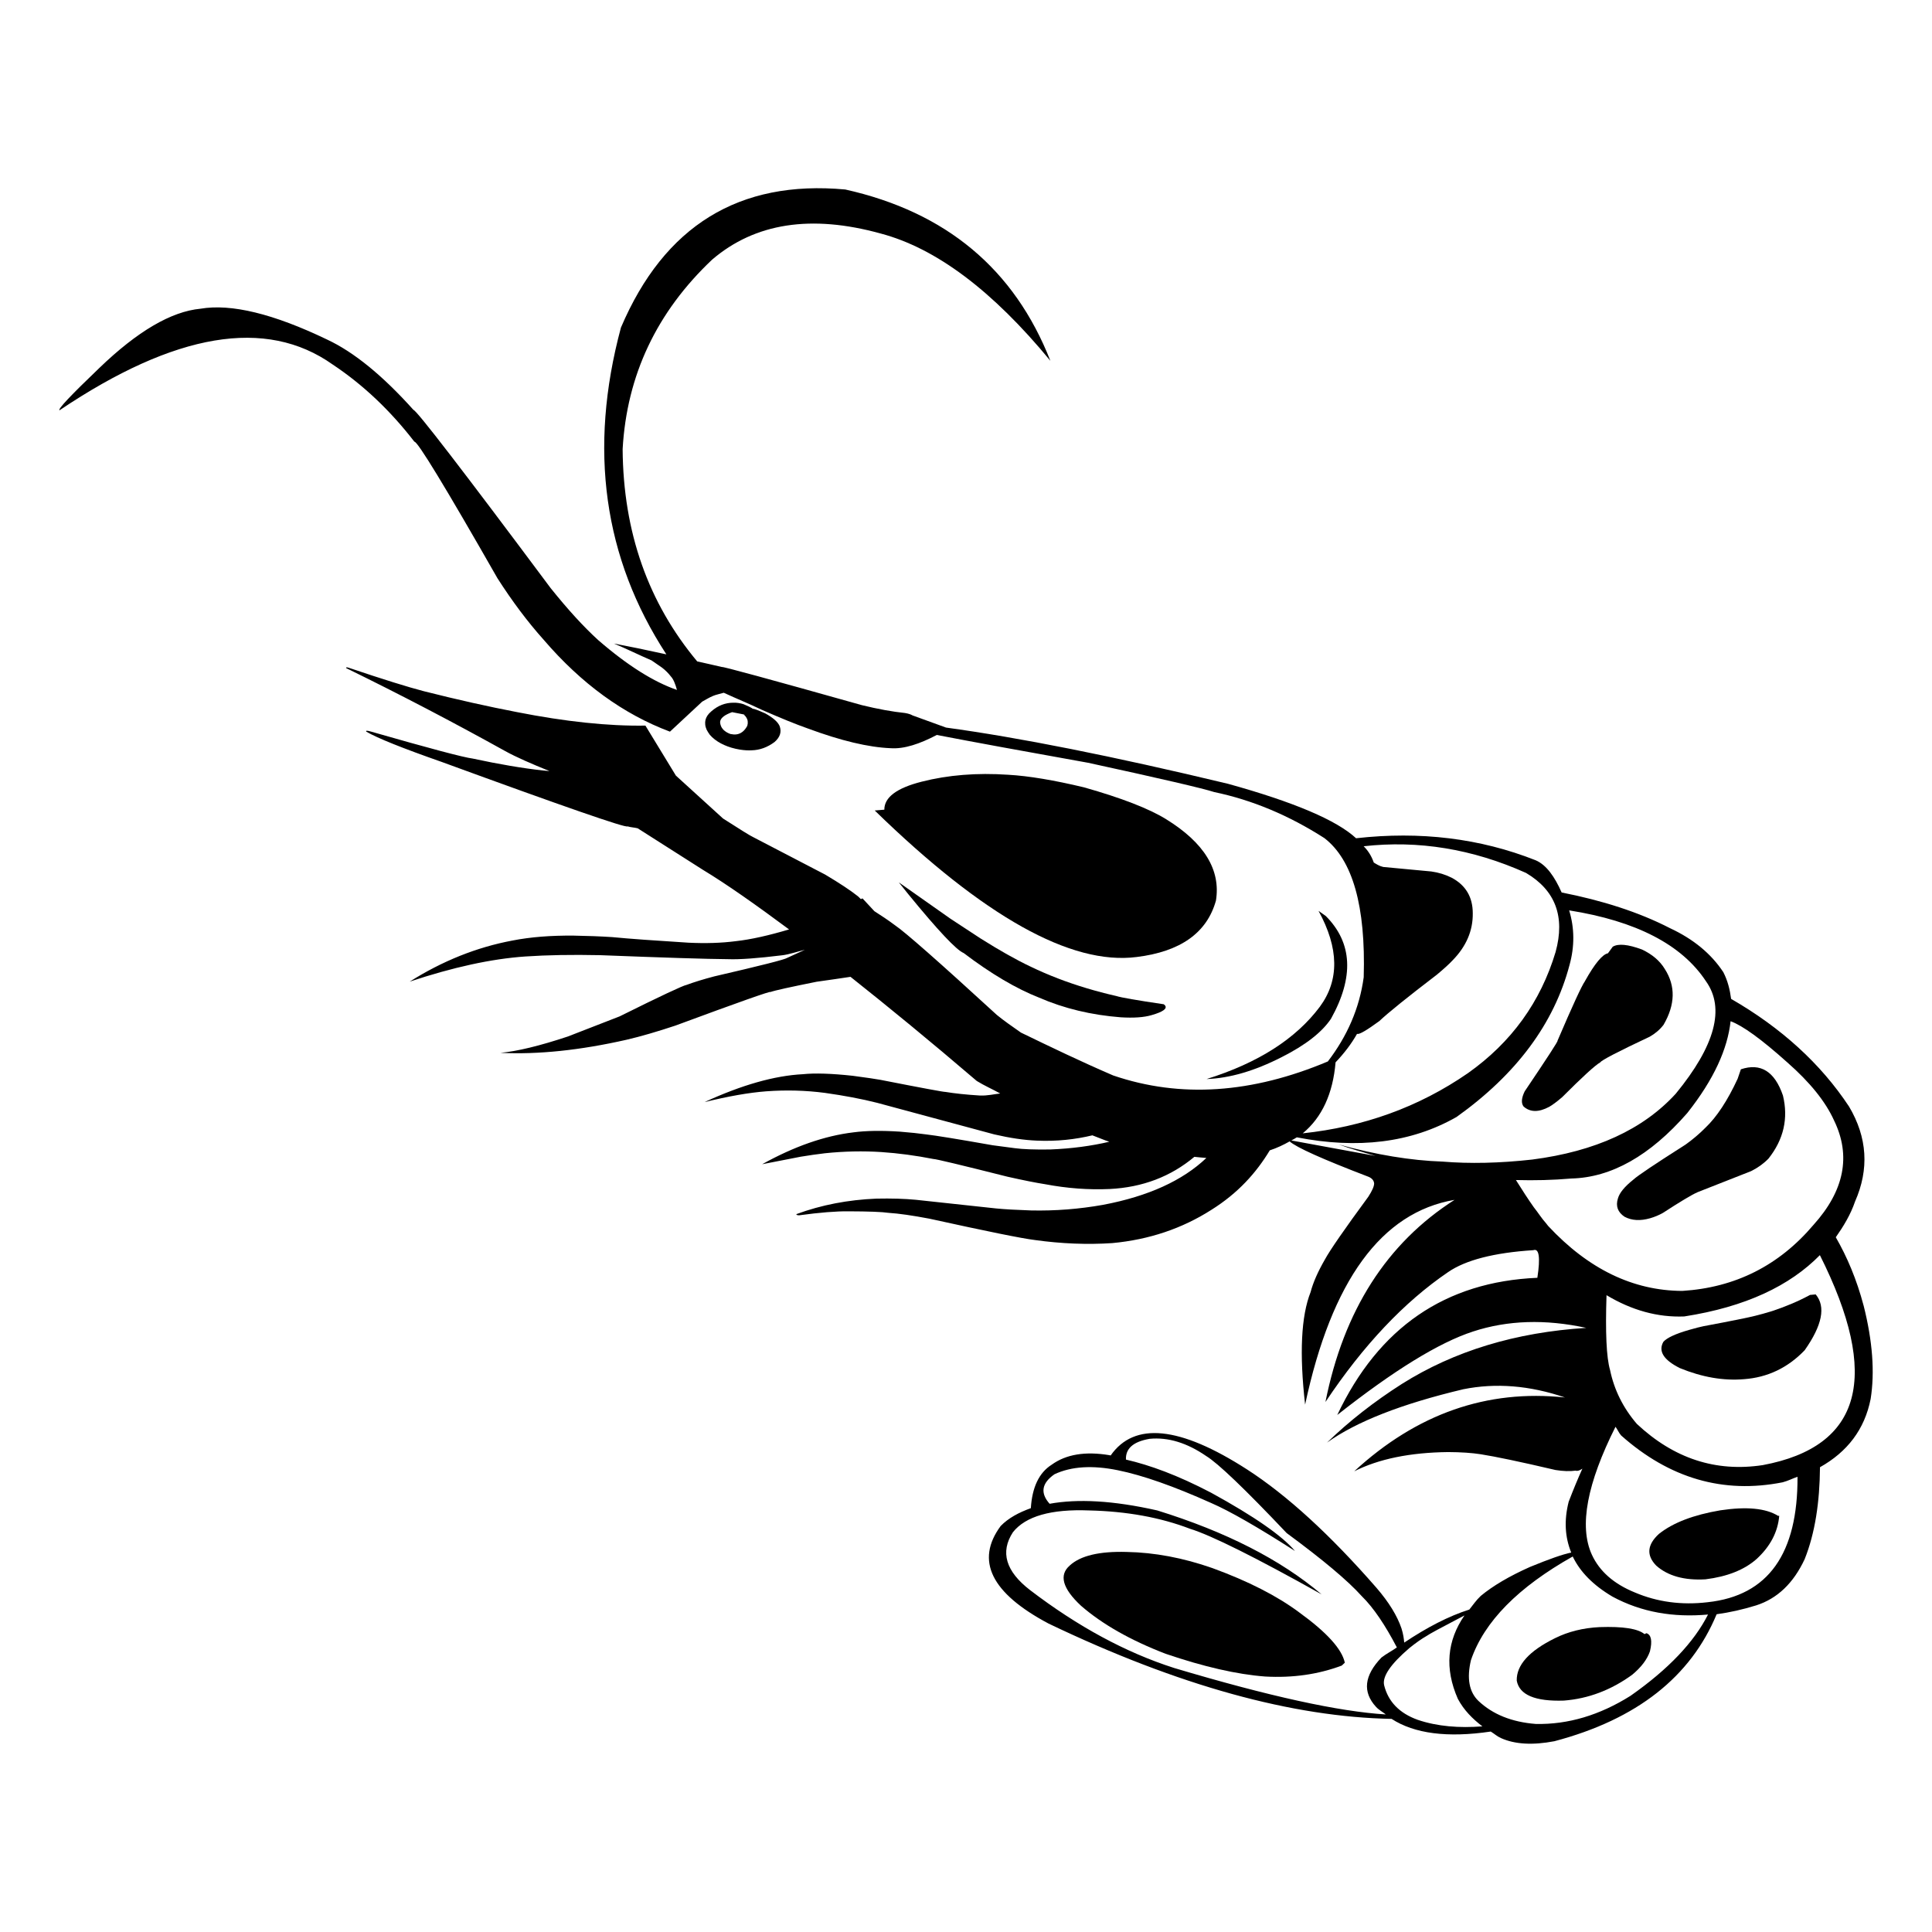 <?xml version="1.0" encoding="UTF-8"?>
<!-- Uploaded to: SVG Repo, www.svgrepo.com, Generator: SVG Repo Mixer Tools -->
<svg fill="#000000" width="800px" height="800px" version="1.1" viewBox="144 144 512 512" xmlns="http://www.w3.org/2000/svg">
 <g>
  <path d="m453.04 361.1c-4.566-2.816-11.797-5.621-21.75-8.441-7.981-1.91-14.668-3.031-20.094-3.34-8.324-0.562-15.977 0.059-22.945 1.836-6.621 1.68-9.914 4.152-9.891 7.418l-2.547 0.215c28.875 28.129 52.016 41.07 69.422 38.828 11.625-1.43 18.621-6.414 21.004-14.949 1.312-8.133-3.094-15.32-13.199-21.566z"/>
  <path d="m439.82 407.95c-2.707-0.613-5.348-1.309-7.922-2.086-5.16-1.543-10.078-3.434-14.734-5.676-3.887-1.836-8.328-4.348-13.328-7.5l-7.922-5.195-13.719-9.656 2.543 3.168c7.867 9.625 12.754 14.801 14.629 15.551 7.285 5.523 13.949 9.449 19.996 11.824 6.621 2.879 13.855 4.613 21.652 5.215 3.438 0.211 6.164 0.02 8.191-0.582 3.012-0.867 4.191-1.719 3.539-2.566l-0.328-0.305c-7.129-1.051-11.328-1.781-12.598-2.191z"/>
  <path d="m637.89 490.05c-1.855-7.012-4.387-12.949-7.387-18.164 2.047-2.914 3.906-5.965 5.102-9.461 3.789-8.594 3.266-16.984-1.586-25.172-7.519-11.379-17.969-20.879-31.258-28.539-0.324-2.457-0.906-4.84-2.066-7.082-3.223-4.887-7.93-8.77-14.121-11.652-8.324-4.289-18.004-7.352-28.723-9.465-1.836-4.137-4.019-7.312-6.898-8.539-14.715-5.824-30.578-7.742-47.578-5.832-5.156-4.781-16.422-9.574-33.957-14.434-30.762-7.379-55.445-12.266-74.707-14.895l-8.879-3.223c-0.441-0.27-1.098-0.48-1.969-0.633-3.387-0.352-7.211-1.047-11.473-2.09-24.723-6.953-37.098-10.32-37.066-10.102-2.445-0.582-4.336-0.988-6.555-1.484-12.961-15.516-19.609-34.223-19.766-56.273 1.102-19.57 9.023-36.32 23.719-50.207 11.359-9.719 26.254-12.016 44.668-6.918 14.66 3.883 29.645 15.129 44.969 33.73-9.539-24.297-27.645-39.426-54.348-45.395-28.137-2.59-47.957 9.602-59.457 36.586-8.676 32.25-4.59 61.113 12.039 86.609-5.312-1.168-10.066-2.152-13.891-2.867 3.188 1.32 6.699 3.062 9.969 4.473l2.781 1.918c0.91 0.699 1.684 1.488 2.356 2.356 0.641 0.668 1.16 1.965 1.59 3.543-6.07-2.094-12.969-6.356-20.848-13.184-3.824-3.477-8.039-8.078-12.621-13.793-23.406-31.391-35.543-47.133-36.355-47.23-8.207-9.156-15.844-15.359-22.887-18.645-14.219-6.836-25.402-9.559-33.555-8.172-7.766 0.734-16.715 5.973-26.832 15.727-7.551 7.227-11.07 10.953-10.527 11.188 30.621-20.59 54.75-24.633 72.383-12.133 8.02 5.332 15.242 12.152 21.656 20.457 0.812-0.152 8.152 11.902 22.004 36.164 3.902 6.102 7.996 11.57 12.289 16.359 9.969 11.613 21.113 19.703 33.438 24.32l8.535-7.949c0.949-0.512 1.836-1.094 2.883-1.52 0.676-0.309 1.91-0.559 2.84-0.84 3.438 1.59 6.602 2.848 10.102 4.527 5.062 2.223 9.102 3.863 12.137 4.926 8.809 3.266 16.121 5.004 21.965 5.238 3.606 0.262 7.777-1.152 12.246-3.508 9.348 1.809 22.637 4.242 40.102 7.371 19.262 4.191 30.402 6.781 33.438 7.766 10.008 2.086 19.73 6.144 29.172 12.191 7.512 5.777 10.988 18.062 10.43 36.879-1.117 8.23-4.383 15.629-9.5 22.316-20.059 8.457-39.039 9.809-56.895 3.711-8.535-3.676-16.516-7.519-24.441-11.359-2.367-1.645-4.664-3.266-6.387-4.68-15.398-14.121-24.383-22.016-26.934-23.723-2.106-1.582-3.785-2.644-5.519-3.773l-3.148-3.391c-0.152 0.078-0.277 0.117-0.43 0.195-0.289-0.242-0.457-0.492-0.758-0.734-1.965-1.566-4.859-3.477-8.688-5.758l-19.109-9.945c-0.707-0.312-3.43-2-7.969-4.918l-12.496-11.371-8.078-13.254c-9.836 0.156-21.195-1.043-34.102-3.59-7.547-1.453-15.766-3.285-24.625-5.527-4.152-1.078-10.742-3.125-19.785-6.176-0.613-0.215-0.867-0.195-0.789 0.055 14.164 6.918 28.215 14.258 42.168 22.004 2.812 1.555 6.914 3.352 11.691 5.277-0.582-0.055-0.988-0.066-1.59-0.137-5.484-0.598-11.73-1.66-18.719-3.168-2.449-0.309-11.395-2.684-26.887-7.129-1.102-0.328-1.543-0.328-1.328 0 2.973 1.723 9.613 4.387 19.93 8 32.473 11.879 48.914 17.578 49.297 17.094 0.965 0.289 1.742 0.27 2.688 0.512l17.254 10.984c6.316 3.812 14.168 9.355 22.867 15.816-5.332 1.586-10.086 2.668-14.105 3.109-3.863 0.504-8.055 0.621-12.531 0.406-8.945-0.559-15.715-1.039-20.27-1.484-3.012-0.195-6.406-0.328-10.18-0.391-6.047-0.055-11.434 0.367-16.184 1.297-9.512 1.777-18.602 5.426-27.262 10.895 11.473-3.824 21.691-6.047 30.656-6.664 5.781-0.391 12.363-0.504 19.766-0.348 16.887 0.656 28.203 1.023 33.961 1.062 3.012 0.117 7.824-0.23 14.387-1.039 1.781-0.215 3.984-0.969 5.957-1.453-1.555 0.707-2.902 1.324-4.68 2.144-0.621 0.445-7.055 2.066-19.344 4.91-2.867 0.75-5.305 1.504-7.336 2.254-0.922 0.156-6.856 2.934-17.75 8.348l-13.711 5.328c-7.457 2.477-13.426 3.926-17.855 4.328 9.949 0.488 21.078-0.676 33.367-3.457 3.902-0.906 8.227-2.18 13.004-3.766 16.973-6.281 25.359-9.234 25.145-8.887 1.215-0.43 5.312-1.332 12.266-2.727 3.633-0.504 6.488-0.93 8.98-1.305 10.086 8.004 21 16.934 33.461 27.598 2.051 1.273 4.152 2.164 6.223 3.32-1.766 0.191-3.34 0.602-5.312 0.543-3.734-0.23-6.805-0.562-9.234-0.965-0.191 0.074-5.934-0.984-17.254-3.207-1.117-0.211-3.551-0.562-7.281-1.062-5.637-0.613-10.047-0.754-13.211-0.422-7.559 0.383-16.223 2.859-26.082 7.394 6.316-1.543 11.742-2.508 16.309-2.856 5.309-0.391 10.523-0.254 15.621 0.418 5.102 0.719 9.707 1.586 13.836 2.633l31.008 8.359c4.148 0.965 7.918 1.523 11.301 1.656 5.269 0.234 10.145-0.305 14.719-1.402 1.5 0.543 2.973 1.215 4.477 1.699-4.695 1.102-9.863 1.816-15.652 2.047-4.188 0.059-7.297-0.055-9.387-0.344l-5.852-0.773c-9.234-1.629-15.148-2.594-17.691-2.883-1.801-0.25-4.098-0.5-6.938-0.727-4.871-0.316-8.945-0.254-12.266 0.188-7.652 0.91-15.711 3.731-24.207 8.449l10.219-1.992c2.184-0.367 4.305-0.66 6.375-0.91 5.176-0.543 10.164-0.633 14.988-0.324 4.543 0.305 9.145 0.926 13.777 1.836 0.594-0.02 7.148 1.543 19.645 4.695 4.289 0.965 7.609 1.625 9.988 1.992 5.816 1.098 11.492 1.523 17.078 1.273 8.754-0.43 16.227-3.305 22.465-8.527 1.043 0.078 2.203 0.25 3.188 0.297-6.277 5.969-15.332 10.141-27.352 12.418-6.402 1.141-12.734 1.625-19.07 1.492-3.981-0.137-7.07-0.309-9.27-0.527l-21.293-2.297c-3.016-0.289-6.508-0.391-10.449-0.309-7.531 0.309-14.582 1.664-21.188 4.098-0.117 0.191 0.098 0.289 0.656 0.328 5.523-0.758 9.93-1.102 13.191-1.062 5.352 0.016 8.871 0.152 10.527 0.402 2.727 0.172 6.344 0.695 10.859 1.551 15.168 3.34 24.477 5.234 27.949 5.656 7.035 0.98 13.875 1.254 20.516 0.812 9.742-0.91 18.469-3.848 26.219-8.793 7.086-4.43 11.918-9.832 15.508-15.785 1.93-0.633 3.652-1.465 5.258-2.371 1.805 1.598 8.629 4.676 20.973 9.402 0.871 0.391 1.348 0.969 1.426 1.723 0 0.773-0.516 1.949-1.543 3.539-6.312 8.59-10.141 14.121-11.492 16.609-1.852 3.207-3.129 6.09-3.805 8.66-2.516 6.371-2.996 16.316-1.453 29.82 7.012-32.875 20.23-50.961 39.602-54.262-17.965 11.473-29.383 29.324-34.215 53.57 10.023-15.027 20.867-26.504 32.512-34.426 4.621-3.184 12.152-5.137 22.566-5.809 1.543-0.562 1.914 1.875 1.082 7.32-24.383 1.039-42.051 13.156-53.027 36.355 14.973-11.805 26.945-19.18 35.969-22.117 9.137-3 19.145-3.324 30.016-0.965-18.742 1.172-35.02 6.137-48.852 14.848-7.367 4.695-13.992 9.875-19.844 15.551 7.789-5.566 19.816-10.273 36.129-14.141 8.594-1.723 17.578-1.004 26.926 2.184-20.668-2.199-39.273 4.305-55.852 19.566 6.496-3.281 14.805-4.984 24.906-5.098 3.418 0.016 6.277 0.211 8.609 0.574 3.832 0.602 10.434 1.973 19.805 4.172 2.027 0.328 3.828 0.391 5.367 0.176 0.469 0.172 1.062-0.039 1.781-0.523-1.156 2.566-2.356 5.426-3.633 8.766-1.27 5.008-0.965 9.445 0.676 13.465-2.238 0.457-5.789 1.699-10.914 3.805-5.504 2.449-9.855 5.023-13.062 7.684-1.25 1.18-2.062 2.422-3.031 3.617-5.481 1.742-11.242 4.734-17.25 8.754-0.098-1.062-0.234-2.168-0.719-3.742-1.141-3.367-3.34-6.957-6.629-10.766-12.262-14.055-23.68-24.512-34.262-31.352-17.914-11.551-29.922-12.695-36.184-3.731-0.121 0-0.254-0.078-0.355-0.078-6.371-1.062-11.449-0.23-15.258 2.516-3.398 2.144-5.195 6.031-5.543 11.531-3.164 1.137-5.93 2.602-7.996 4.727-6.762 9.156-2.527 17.781 12.707 25.863 34.504 16.516 64.719 24.766 90.891 25.25 6.043 3.91 14.781 5.062 26.273 3.359 0.941 0.566 1.699 1.293 2.742 1.742 3.637 1.633 8.332 1.922 14.125 0.82 21.938-5.801 36.137-17.117 43-33.652 3.394-0.461 6.898-1.238 10.504-2.356 5.586-1.797 9.855-5.875 12.828-12.246 2.766-6.922 3.981-15.148 4.059-24.363 7.266-4.074 11.824-10.027 13.422-18.082 1.129-7.109 0.508-15.336-1.848-24.703zm-139.95-64.52c2.281-2.394 4.203-4.91 5.707-7.578 0.035 0 0.035 0.059 0.078 0.059 0.633 0.098 2.566-1.043 5.809-3.414 2.375-2.242 7.457-6.336 15.246-12.293 1.871-1.559 3.281-2.836 4.191-3.824 3.606-3.691 5.387-7.844 5.328-12.461 0-4.269-1.855-7.418-5.578-9.406-1.645-0.832-3.465-1.391-5.41-1.664l-12.746-1.195c-1.062-0.25-1.766-0.734-2.5-1.168-0.668-1.902-1.598-3.234-2.68-4.32 14.434-1.621 28.762 0.668 43.035 7.074 7.789 4.617 10.395 11.59 7.828 20.941-3.961 13.23-11.703 23.957-23.219 32.109-13.137 9.078-27.777 14.254-43.793 15.957 5.117-4.234 7.996-10.531 8.703-18.816zm28.328 26.305c-8.387-0.285-17.559-1.797-27.492-4.535 3.285 1.195 6.504 2.062 9.758 3.031l-22.312-4.098c0.488-0.285 1.008-0.516 1.453-0.828 16.109 3.144 30.273 1.484 42.348-5.406 15.855-11.32 25.824-24.746 29.918-40.262 1.371-4.945 1.332-9.781-0.094-14.477 17.711 2.812 29.844 9.051 36.254 18.785 5.102 7.144 2.434 17.078-7.996 29.789-8.656 9.48-21.324 15.301-38.043 17.461-8.648 0.965-16.594 1.137-23.793 0.539zm28.012 17.059c-0.176-0.215-0.367-0.48-0.543-0.695-1.141-1.254-2.184-2.922-3.281-4.289-1.473-2.086-3.055-4.523-4.719-7.188 4.93 0.137 9.816 0.02 14.66-0.402 10.609-0.25 20.859-6.031 30.73-17.328 7.133-9 10.699-17.055 11.5-24.355 3.168 1.156 8.133 4.727 15.031 10.914 5.988 5.254 10.125 10.371 12.383 15.375 4.555 9.363 2.734 18.598-5.445 27.68-9.156 10.801-20.746 16.613-34.754 17.5-13.082-0.055-24.922-5.797-35.562-17.211zm-99.18 117.12c-12.727-4.078-25.441-10.938-38.109-20.613-6.477-4.984-7.984-10.105-4.547-15.359 3.367-4.227 10.105-6.16 20.211-5.758 9.969 0.234 18.875 1.855 26.75 4.871 5.617 1.742 17.234 7.512 34.832 17.367-10.879-9.219-25.406-16.613-43.543-22.238-11.809-2.668-21.137-3.109-28.535-1.77-2.484-2.785-2.18-5.41 1.293-7.824 4.469-2.09 10.047-2.434 16.766-1.066 6.59 1.332 14.879 4.25 24.848 8.727 4.809 2.09 12.191 6.32 22.117 12.676-3.359-3.996-10.754-9.156-22.238-15.449-8.898-4.656-16.195-7.301-22.555-8.773-0.121-2.82 1.77-4.727 6.277-5.504 4.879-0.469 9.871 1.043 14.988 4.562 3.09 1.875 10.199 8.668 21.328 20.414 9.578 7.055 16.211 12.613 19.875 16.695 3.223 3.152 6.312 7.844 9.328 13.613-1.371 0.973-2.66 1.59-4.078 2.672-4.59 4.773-5.074 9.137-1.445 13.082 0.738 0.812 1.742 1.324 2.59 2.004-12.305-0.742-30.824-4.762-56.152-12.328zm64.602 13.754c-4.832-1.738-7.805-4.793-8.891-9.156-0.535-2.297 1.703-5.586 6.688-9.855 1.699-1.371 3.242-2.457 4.621-3.242 0.461-0.375 3.918-2.25 9.984-5.41-4.613 6.688-5.312 14.023-1.758 22.105 1.605 3.012 3.902 5.309 6.508 7.297-6.129 0.469-11.918 0.035-17.152-1.738zm56.422-6.371c-8.195 5.152-16.574 7.652-25.133 7.469-6.336-0.496-11.398-2.527-15.184-6.102-2.477-2.375-3.129-5.988-1.992-10.801 3.484-10.238 12.582-19.375 26.973-27.473 1.953 4.078 5.445 7.637 10.566 10.652 7.644 4.117 16.102 5.559 25.289 4.727-3.672 7.262-10.434 14.449-20.52 21.527zm20.398-24.789c-6.894 0.812-13.312-0.059-19.238-2.574-5.606-2.277-9.387-5.617-11.414-10.004-3.484-7.598-1.238-18.977 6.258-33.922 0.555 0.754 0.879 1.625 1.504 2.316 12.809 11.379 27.059 15.512 42.789 12.402 1.465-0.383 2.602-1.008 3.941-1.465 0.098 20.223-7.652 31.523-23.84 33.246zm14.621-36.336c-12.477 1.895-23.582-1.762-33.359-10.922-3.644-4.246-6.012-9.02-7.109-14.309-0.965-3.285-1.254-10.008-0.93-19.805 6.707 4.019 13.559 5.914 20.594 5.637 16.266-2.527 27.984-8.133 35.949-16.246 16.133 32.113 11.188 50.734-15.145 55.645z"/>
  <path d="m332.12 338.74 0.613 0.637c0.891 0.832 1.953 1.508 3.168 2.051 1.199 0.539 2.594 0.965 4.137 1.219 1.195 0.191 2.277 0.25 3.203 0.191 2.125-0.059 4.137-0.793 6.012-2.188 1.441-1.254 1.91-2.621 1.387-4.152-0.422-1.113-1.719-2.277-3.863-3.453-2.07-0.91-3.144-1.297-3.223-1.18-0.582-0.406-1.438-0.812-2.535-1.258-0.871-0.27-1.742-0.406-2.652-0.383l-0.809 0.035c-2.121 0.195-3.996 1.141-5.664 2.84-0.641 0.715-0.984 1.488-1.02 2.297l0.02 0.641c0.035 0.422 0.168 0.867 0.359 1.312 0.234 0.441 0.5 0.906 0.867 1.391zm3.328-4.598c0.207-0.211 0.477-0.406 0.781-0.598l0.508-0.273c0.367-0.191 0.789-0.363 1.277-0.543l3.352 0.656h-0.25c0.422 0.328 0.758 0.793 0.969 1.41 0.059 0.094 0.078 0.387 0.078 0.906-0.02 0.191-0.062 0.41-0.117 0.637l-0.285 0.48c-0.195 0.312-0.41 0.582-0.625 0.793-0.23 0.23-0.457 0.422-0.734 0.578-0.766 0.465-1.676 0.578-2.723 0.348l-0.137-0.023-0.543-0.23-0.477-0.254c-0.301-0.191-0.547-0.383-0.777-0.598-0.211-0.211-0.383-0.465-0.543-0.715-0.133-0.25-0.23-0.539-0.305-0.832l-0.062-0.465c-0.008-0.426 0.203-0.871 0.613-1.277z"/>
  <path d="m488.33 571.32c-5.875-4.387-13.559-8.305-23.059-11.77-7.734-2.707-15.301-4.133-22.699-4.269-7.223-0.207-12.25 0.988-15.07 3.59-2.918 2.535-1.93 6.09 2.957 10.652 5.644 4.906 13.117 9.156 22.445 12.746 10.125 3.449 18.914 5.465 26.387 6.027 7.293 0.402 14.047-0.562 20.289-2.902l0.812-0.766c-0.762-3.598-4.781-8.039-12.062-13.309z"/>
  <path d="m580.32 576.81-0.508 0.25c-1.742-1.453-5.691-2.07-11.887-1.859-4.418 0.215-8.355 1.207-11.836 2.938-6.859 3.379-10.234 7.129-10.137 11.246 0.695 3.785 4.867 5.543 12.5 5.289 6.465-0.5 12.496-2.781 18.074-6.832 2.391-1.973 3.981-4.059 4.727-6.219 0.668-2.785 0.336-4.391-0.934-4.812z"/>
  <path d="m599.91 544.25c-7.129 1.207-12.555 3.285-16.289 6.262-3.125 2.875-3.356 5.676-0.695 8.402 3.07 2.723 7.418 3.945 13.039 3.625 5.738-0.715 10.242-2.484 13.504-5.344 3.676-3.359 5.672-7.188 6.047-11.492l-0.305 0.016c-3.254-2.023-8.352-2.512-15.301-1.469z"/>
  <path d="m623.67 487.17c-2.992 1.625-6.332 3.055-10.008 4.269-1.711 0.523-3.203 0.945-4.496 1.258-1.703 0.441-6.297 1.371-13.781 2.773-0.766 0.152-2.008 0.469-3.68 0.949-3.68 1.043-5.973 2.125-6.902 3.188-1.387 2.477 0.059 4.789 4.367 6.953 5.891 2.414 11.547 3.398 16.98 2.941 6.277-0.449 11.645-3.019 16.109-7.676 4.656-6.609 5.644-11.547 2.918-14.793z"/>
  <path d="m608.06 454.36c1.77-0.875 3.32-1.992 4.613-3.324 4.019-5.078 5.293-10.648 3.828-16.707-2.184-6.394-5.914-8.715-11.152-6.953l-0.848 2.488c-2.672 5.769-5.523 10.145-8.613 13.059-1.531 1.543-3.262 3.016-5.195 4.402-8.074 5.137-12.699 8.234-13.816 9.27-2.316 1.84-3.711 3.523-4.117 5.027-0.629 2.008-0.035 3.633 1.766 4.832 1.93 1.02 4.172 1.137 6.781 0.391 1.16-0.336 2.277-0.797 3.359-1.398 4.555-2.957 7.625-4.812 9.25-5.523z"/>
  <path d="m554.57 437.31c0.852-0.48 1.992-1.328 3.414-2.543 5.352-5.352 8.719-8.449 10.109-9.234 0.285-0.543 4.648-2.824 13.113-6.805 1.426-0.809 2.66-1.852 3.652-3.144 3.109-5.352 3.227-10.277 0.324-14.801-1.312-2.164-3.34-3.883-6.055-5.16-3.695-1.367-6.269-1.621-7.734-0.734l-1.27 1.742c-1.445 0.27-3.484 2.703-6.07 7.34l-0.035 0.078c-0.816 1.121-3.246 6.375-7.266 15.766 0.25-0.023-2.648 4.438-8.695 13.406-0.871 1.789-0.965 3.144-0.289 4.012 1.738 1.543 3.996 1.582 6.801 0.078z"/>
  <path d="m463.75 429.96c6.106-0.211 12.734-2.144 19.922-5.816 6.262-3.168 10.602-6.527 13.043-10.145 6.156-11.047 5.719-20.129-1.359-27.238l-1.93-1.367c5.422 9.906 5.543 18.348 0.359 25.383-6.352 8.496-16.348 14.914-30.035 19.184z"/>
 </g>
</svg>